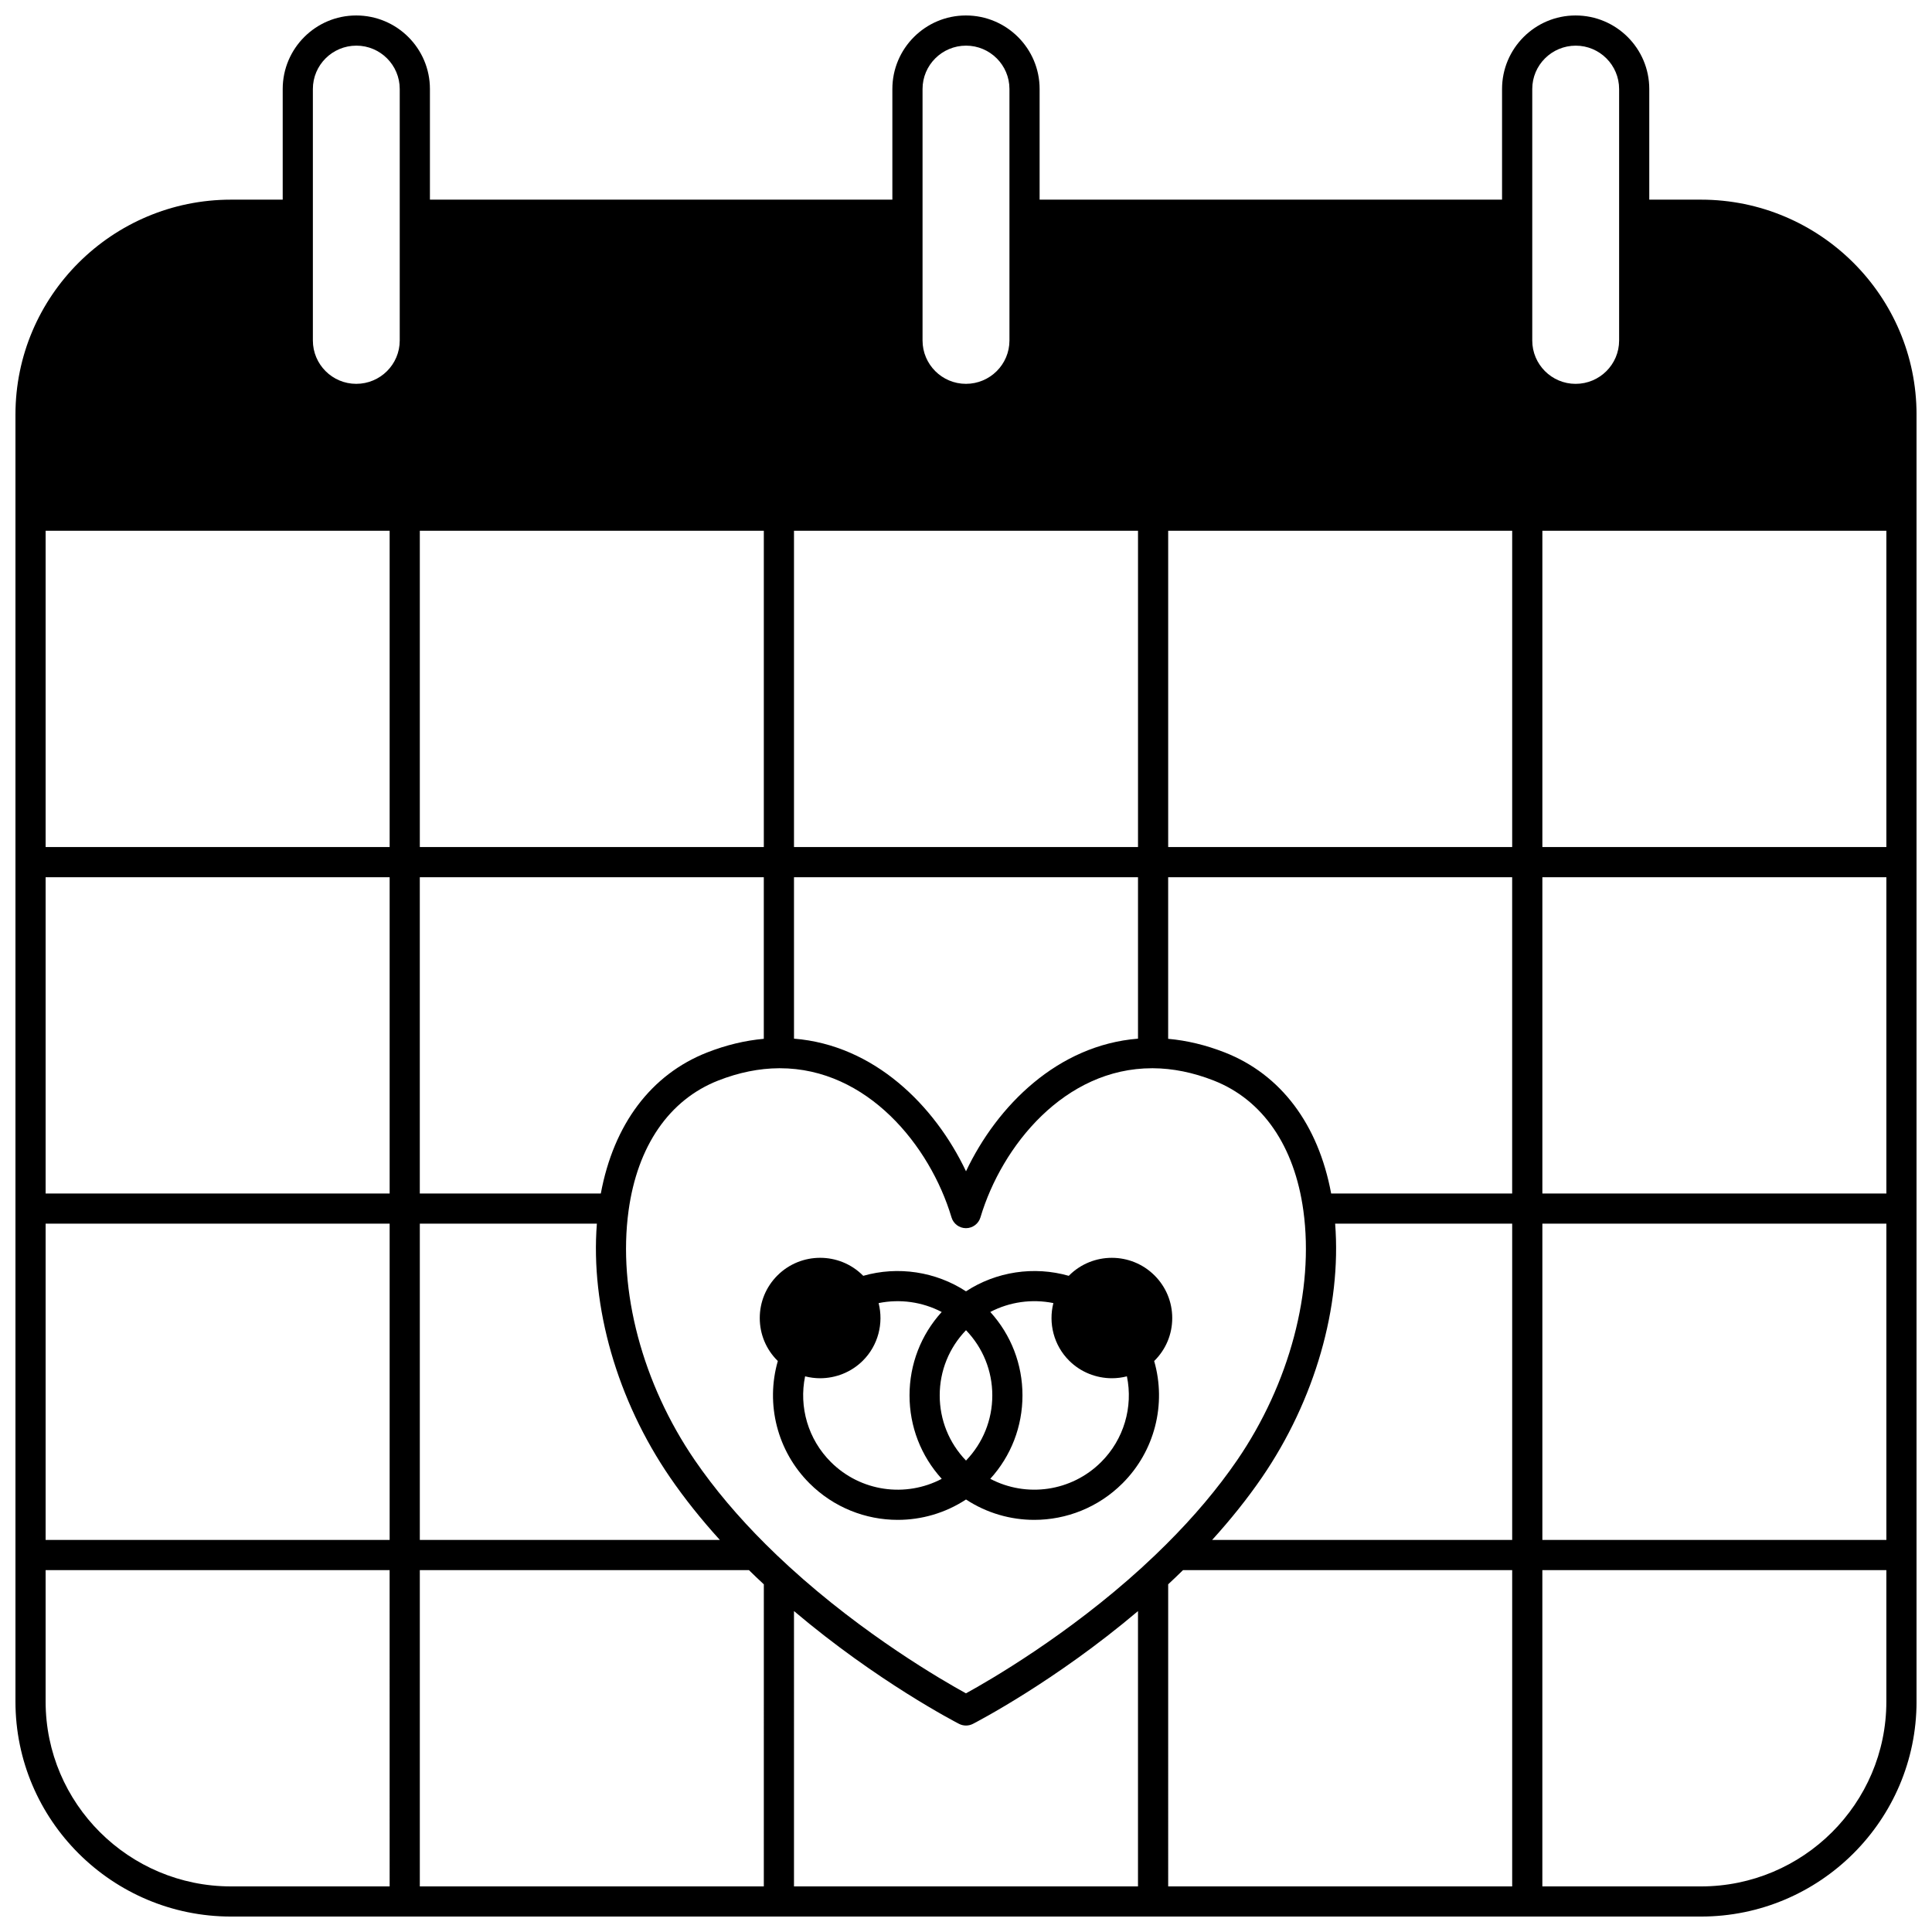 <?xml version="1.0" encoding="UTF-8"?>
<!-- Uploaded to: ICON Repo, www.iconrepo.com, Generator: ICON Repo Mixer Tools -->
<svg width="800px" height="800px" version="1.1" viewBox="144 144 512 512" xmlns="http://www.w3.org/2000/svg">
 <defs>
  <clipPath id="a">
   <path d="m148.09 148.09h503.81v503.81h-503.81z"/>
  </clipPath>
 </defs>
 <g clip-path="url(#a)">
  <path d="m594.77 196.91h-13.695v-29.328c0-10.746-8.738-19.484-19.531-19.484-10.742 0-19.484 8.738-19.484 19.484v29.328h-122.55v-29.328c0-10.746-8.746-19.484-19.531-19.484-10.746 0-19.492 8.738-19.492 19.484v29.328h-122.55v-29.328c0-10.746-8.742-19.484-19.535-19.484-10.742 0-19.48 8.738-19.48 19.484v29.328h-13.695c-31.5 0-57.129 25.551-57.129 56.957v341.07c0 31.414 25.629 56.969 57.129 56.969h389.55c31.5 0 57.129-25.555 57.129-56.969v-341.07c0-31.406-25.629-56.957-57.129-56.957zm-98 263.38c-3.41-18.344-13.328-31.551-28.188-37.379-5.019-1.969-10.051-3.172-15.008-3.613v-42.824h91.164v83.816zm-43.715 92.977c-1.996 1.996-4.074 3.977-6.172 5.891-0.062 0.059-0.121 0.113-0.18 0.176-19.777 18.047-40.539 30.031-46.711 33.418-6.188-3.398-27.055-15.445-46.883-33.59-2.254-2.062-4.277-3.992-6.188-5.902-7.316-7.273-13.633-14.766-18.773-22.266-13.902-20.281-20.469-45.016-17.57-66.16 2.352-17.148 10.785-29.391 23.75-34.477 5.445-2.137 10.863-3.234 16.109-3.262h0.234c23.129 0 39.789 20.461 45.492 39.531 0.504 1.695 2.062 2.852 3.832 2.852 1.766 0 3.324-1.16 3.832-2.852 5.703-19.074 22.359-39.531 45.492-39.531h0.234c5.242 0.027 10.66 1.125 16.105 3.262 12.965 5.086 21.398 17.328 23.75 34.477 2.898 21.145-3.668 45.879-17.57 66.16-5.144 7.5-11.461 14.992-18.785 22.273zm-149.83-92.977h-47.973v-83.816h91.164v42.824c-4.957 0.441-9.988 1.645-15.008 3.613-14.859 5.828-24.773 19.035-28.184 37.379zm142.36-41.035c-21.246 1.703-37.312 17.711-45.582 35.148-8.27-17.438-24.336-33.449-45.582-35.148l-0.004-42.781h91.168zm-91.168-50.781v-83.816h91.168v83.816zm-7.996-83.816v83.816h-91.164v-83.816zm107.16 83.816v-83.816h91.164v83.816zm-206.32-83.816v83.816h-91.168v-83.816zm0 91.816v83.816h-91.168v-83.816zm0 91.812v83.809h-91.168v-83.809zm7.996 0h46.922c-1.723 21.984 5.363 46.77 19.383 67.227 3.82 5.57 8.25 11.125 13.207 16.582h-79.512zm87.215 91.809c1.254 1.23 2.562 2.481 3.953 3.769l-0.004 80.047h-91.164v-83.816zm11.945 10.855c22.027 18.645 42.797 29.402 43.754 29.895 0.574 0.293 1.199 0.441 1.828 0.441 0.625 0 1.254-0.148 1.828-0.441 0.957-0.492 21.727-11.25 43.754-29.887v72.953h-91.164zm99.164-7.098c1.332-1.238 2.648-2.492 3.938-3.758h87.227v83.816h-91.164zm11.652-11.758c4.957-5.461 9.391-11.012 13.211-16.582 14.02-20.457 21.105-45.238 19.383-67.227h46.918v83.809zm87.512-83.809h91.164v83.809h-91.164zm0-7.996v-83.816h91.164v83.816zm0-91.816v-83.816h91.164v83.816zm-2.68-200.89c0-6.332 5.152-11.484 11.535-11.484 6.332 0 11.484 5.152 11.484 11.484v66.656c0 6.332-5.152 11.484-11.535 11.484-6.332 0-11.484-5.152-11.484-11.484zm-161.58 0c0-6.336 5.156-11.488 11.535-11.488 6.34 0 11.496 5.152 11.496 11.484v66.656c0 6.332-5.156 11.484-11.535 11.484-6.34 0-11.496-5.152-11.496-11.484zm-161.57 0c0-6.336 5.152-11.488 11.535-11.488 6.332 0 11.484 5.152 11.484 11.484v66.656c0 6.332-5.152 11.484-11.535 11.484-6.332 0-11.484-5.152-11.484-11.484zm-70.824 427.36v-34.848h91.164l0.004 83.82h-42.035c-27.09 0-49.133-21.969-49.133-48.973zm438.68 48.973h-42.031v-83.816h91.164v34.848c0 27-22.039 48.969-49.133 48.969z"/>
 </g>
 <path d="m427.33 482.01c-0.031 0.031-0.059 0.066-0.09 0.098-9.23-2.637-19.23-1.125-27.242 4.109-8.02-5.234-18.012-6.746-27.238-4.109-0.031-0.031-0.062-0.07-0.094-0.105-6.238-6.227-16.391-6.227-22.633 0-3.027 3.019-4.691 7.035-4.688 11.305 0.004 4.266 1.668 8.27 4.688 11.277 0.031 0.031 0.07 0.059 0.102 0.09-3.297 11.449-0.156 23.902 8.398 32.43 6.426 6.414 14.887 9.676 23.383 9.676 6.281 0 12.582-1.789 18.086-5.398 5.512 3.613 11.809 5.398 18.09 5.398 8.492 0 16.953-3.262 23.375-9.672 8.559-8.527 11.695-20.98 8.398-32.43 0.031-0.031 0.066-0.055 0.098-0.086 3.023-3.012 4.691-7.019 4.691-11.281 0.004-4.269-1.664-8.285-4.688-11.305-6.238-6.227-16.395-6.227-22.637 0.004zm-27.328 49.055c-4.496-4.672-6.969-10.781-6.969-17.273 0-6.5 2.481-12.613 6.969-17.273 4.496 4.672 6.969 10.781 6.969 17.273 0 6.496-2.481 12.613-6.969 17.273zm-35.824 0.379c-6.019-6-8.496-14.562-6.82-22.699 1.301 0.328 2.633 0.504 3.961 0.504 4.144 0 8.27-1.59 11.344-4.656 4.07-4.051 5.539-9.906 4.18-15.258 5.672-1.156 11.598-0.32 16.715 2.356-5.508 6.07-8.523 13.855-8.523 22.102 0 8.246 3.016 16.031 8.535 22.113-9.543 5.027-21.496 3.422-29.391-4.461zm71.645 0.004c-7.891 7.875-19.836 9.484-29.387 4.453 5.516-6.07 8.531-13.859 8.531-22.113 0-8.242-3.012-16.02-8.527-22.102 5.113-2.676 11.039-3.508 16.715-2.356-1.359 5.348 0.109 11.207 4.18 15.258 3.078 3.07 7.199 4.66 11.348 4.66 1.328 0 2.66-0.172 3.961-0.504 1.68 8.137-0.801 16.699-6.82 22.703z"/>
</svg>